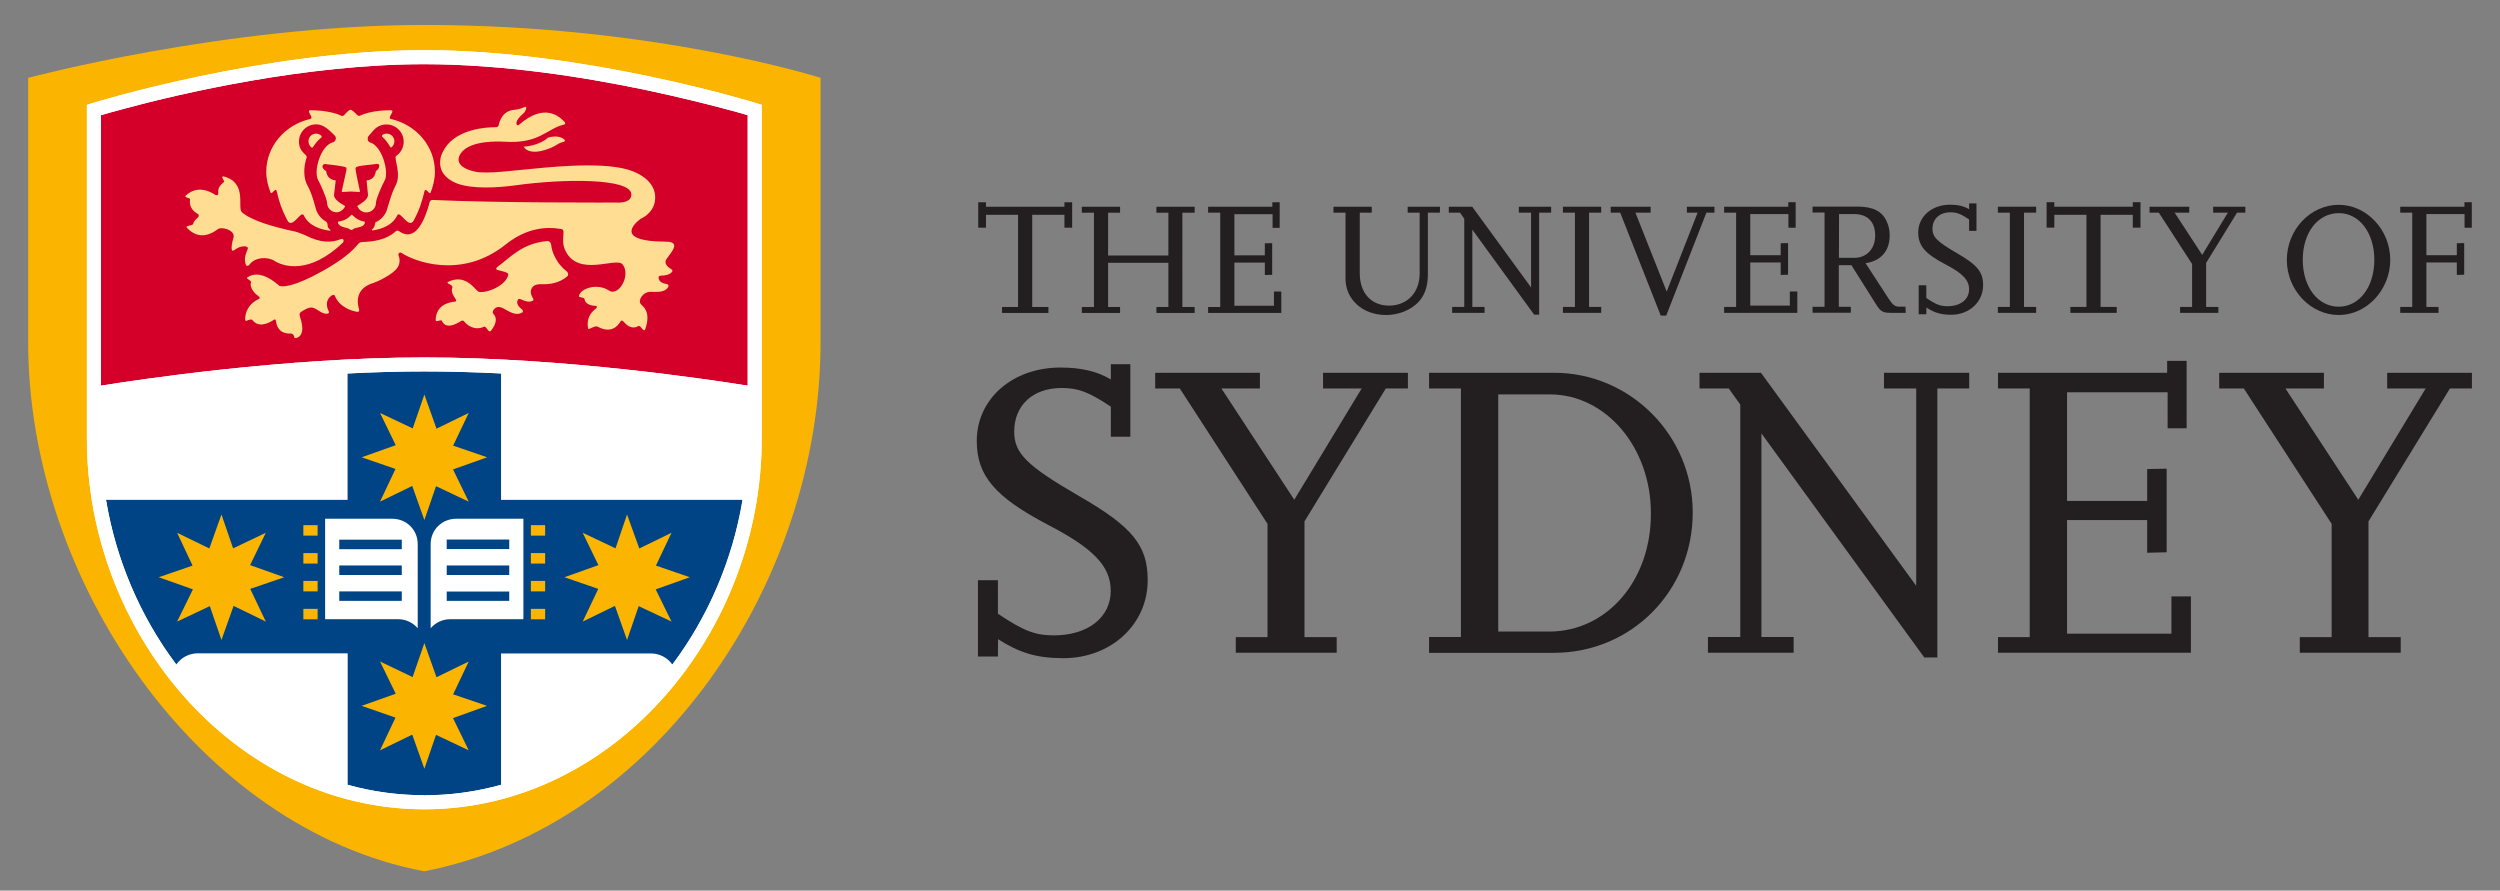 <?xml version="1.0" encoding="utf-8"?>
<!-- Generator: Adobe Illustrator 24.1.2, SVG Export Plug-In . SVG Version: 6.00 Build 0)  -->
<svg version="1.1" id="Layer_1" xmlns="http://www.w3.org/2000/svg" xmlns:xlink="http://www.w3.org/1999/xlink" x="0px" y="0px"
	 viewBox="0 0 323.46 115.23" style="enable-background:new 0 0 323.46 115.23;" xml:space="preserve">
<rect x="0" y="0" width="323.46" height="115.23" fill="#808080" stroke="none"/>
<style type="text/css">
	.st0{fill:#231F20;}
	.st1{fill:#FBB500;}
	.st2{fill:#FFFFFF;}
	.st3{fill:#004485;}
	.st4{fill:#D4002A;}
	.st5{fill-rule:evenodd;clip-rule:evenodd;fill:#FFDD92;}
</style>
<polygon class="st0" points="127.57,27.79 127.57,29.46 126.57,29.46 126.57,26.17 127.57,26.17 127.57,26.75 137.72,26.75 
	137.72,26.17 138.72,26.17 138.72,29.46 137.72,29.46 137.72,27.79 133.55,27.79 133.55,39.72 135.65,39.72 135.65,40.49 
	129.65,40.49 129.65,39.72 131.72,39.72 131.72,27.79 "/>
<polygon class="st0" points="143.37,34 143.37,39.72 144.92,39.72 144.92,40.49 139.97,40.49 139.97,39.72 141.54,39.72 
	141.54,27.52 139.97,27.52 139.97,26.75 144.92,26.75 144.92,27.52 143.37,27.52 143.37,33.06 151.17,33.06 151.17,27.52 
	149.62,27.52 149.62,26.75 154.57,26.75 154.57,27.52 152.98,27.52 152.98,39.72 154.57,39.72 154.57,40.49 149.62,40.49 
	149.62,39.72 151.17,39.72 151.17,34 "/>
<polygon class="st0" points="156.31,27.52 156.31,26.75 164.62,26.75 164.62,26.17 165.57,26.17 165.57,29.48 164.65,29.48 
	164.65,27.71 159.71,27.71 159.71,33.04 163.65,33.04 163.65,31.48 164.6,31.46 164.6,35.56 163.65,35.58 163.65,33.98 
	159.71,33.98 159.71,39.56 164.83,39.56 164.83,37.72 165.78,37.72 165.78,40.49 156.31,40.49 156.31,39.72 157.88,39.72 
	157.88,27.52 "/>
<g transform="scale(1.538,1.538)">
	<g>
		<path class="st0" d="M121.13,17.89h-1.01v5.16c0,1.45-0.51,2.38-1.64,2.99c-0.57,0.3-1.22,0.46-1.88,0.46
			c-1.96,0-3.41-1.3-3.41-3.07v-5.54h-1.01v-0.5h3.22v0.5h-1.01V23c0,1.64,0.96,2.71,2.46,2.71c1.54,0,2.58-1.1,2.58-2.72v-5.1
			h-1.01v-0.5h2.72L121.13,17.89L121.13,17.89z"/>
	</g>
	<g>
		<polygon class="st0" points="124.89,26.32 122.16,26.32 122.16,25.82 123.18,25.82 123.18,18.4 122.82,17.89 121.88,17.89 
			121.88,17.39 123.85,17.39 128.8,24.18 128.8,17.89 127.77,17.89 127.77,17.39 130.49,17.39 130.49,17.89 129.48,17.89 
			129.48,26.47 129.06,26.47 123.86,19.32 123.86,25.82 124.89,25.82 		"/>
	</g>
	<g>
		<polygon class="st0" points="131.48,17.89 131.48,17.39 134.7,17.39 134.7,17.89 133.68,17.89 133.68,25.82 134.7,25.82 
			134.7,26.32 131.48,26.32 131.48,25.82 132.49,25.82 132.49,17.89 		"/>
	</g>
	<g>
		<polygon class="st0" points="138.86,17.39 138.86,17.89 137.58,17.89 140.21,24.53 142.81,17.89 141.91,17.89 141.91,17.39 
			144.23,17.39 144.23,17.89 143.55,17.89 140.17,26.55 139.71,26.55 136.3,17.89 135.5,17.89 135.5,17.39 		"/>
	</g>
	<g>
		<polygon class="st0" points="145.04,17.89 145.04,17.39 150.44,17.39 150.44,17.01 151.06,17.01 151.06,19.16 150.45,19.16 
			150.45,18.01 147.24,18.01 147.24,21.47 149.8,21.47 149.8,20.46 150.42,20.45 150.42,23.11 149.8,23.13 149.8,22.08 
			147.24,22.08 147.24,25.71 150.57,25.71 150.57,24.52 151.2,24.52 151.2,26.32 145.04,26.32 145.04,25.82 146.05,25.82 
			146.05,17.89 		"/>
	</g>
	<g>
		<path class="st0" d="M160.32,26.32h-1.15c-0.8,0-0.95-0.08-1.4-0.8l-2.02-3.21h-1.06v3.5h1.01v0.5h-3.22v-0.5h1.01v-7.93h-1.01
			v-0.5h3.76c1.31,0,2.06,0.37,2.46,1.21c0.18,0.37,0.27,0.77,0.27,1.21c0,1.31-0.73,2.15-2.03,2.34l1.95,3
			c0.32,0.5,0.54,0.66,0.88,0.66h0.53L160.32,26.32L160.32,26.32z M154.7,21.69h1.3c1.03,0,1.75-0.76,1.75-1.87
			c0-1.16-0.64-1.81-1.77-1.81h-1.27L154.7,21.69L154.7,21.69z"/>
	</g>
	<g>
		<path class="st0" d="M162.05,26.44h-0.64v-2.44h0.64v1.07c0.83,0.56,1.19,0.69,1.79,0.69c1.08,0,1.81-0.57,1.81-1.42
			c0-0.77-0.53-1.34-1.99-2.1c-1.71-0.89-2.29-1.57-2.29-2.68c0-1.34,1.14-2.34,2.67-2.34c0.68,0,1.18,0.12,1.61,0.38v-0.49h0.62
			v2.31h-0.62v-0.96c-0.69-0.46-1.03-0.6-1.57-0.6c-0.92,0-1.51,0.56-1.51,1.39c0,0.69,0.39,1.08,2.08,2.06s2.18,1.57,2.18,2.68
			c0,1.41-1.16,2.49-2.69,2.49c-0.85,0-1.41-0.17-2.08-0.61L162.05,26.44L162.05,26.44z"/>
	</g>
	<g>
		<polygon class="st0" points="168.07,17.89 168.07,17.39 171.29,17.39 171.29,17.89 170.27,17.89 170.27,25.82 171.29,25.82 
			171.29,26.32 168.07,26.32 168.07,25.82 169.08,25.82 169.08,17.89 		"/>
	</g>
	<g>
		<polygon class="st0" points="172.82,18.07 172.82,19.15 172.17,19.15 172.17,17.01 172.82,17.01 172.82,17.39 179.42,17.39 
			179.42,17.01 180.07,17.01 180.07,19.15 179.42,19.15 179.42,18.07 176.71,18.07 176.71,25.82 178.07,25.82 178.07,26.32 
			174.17,26.32 174.17,25.82 175.52,25.82 175.52,18.07 		"/>
	</g>
	<g>
		<polygon class="st0" points="181.61,17.89 180.83,17.89 180.83,17.39 184.17,17.39 184.17,17.89 182.94,17.89 185.26,21.44 
			187.42,17.89 186.18,17.89 186.18,17.39 188.89,17.39 188.89,17.89 188.19,17.89 185.59,22.12 185.59,25.82 186.62,25.82 
			186.62,26.32 183.4,26.32 183.4,25.82 184.41,25.82 184.41,22.21 		"/>
	</g>
	<g>
		<path class="st0" d="M192.38,21.87c0-2.55,1.98-4.64,4.37-4.64c2.35,0,4.33,2.11,4.33,4.63s-1.98,4.64-4.33,4.64
			C194.37,26.5,192.38,24.39,192.38,21.87 M193.72,21.86c0,2.29,1.27,3.94,3.03,3.94c1.73,0,2.99-1.67,2.99-3.94
			c0-2.27-1.26-3.93-2.98-3.93C194.99,17.93,193.72,19.55,193.72,21.86"/>
	</g>
	<g>
		<polygon class="st0" points="201.92,17.89 201.92,17.39 207.32,17.39 207.32,17.01 207.94,17.01 207.94,19.16 207.33,19.16 
			207.33,18.01 204.12,18.01 204.12,21.47 206.68,21.47 206.68,20.46 207.3,20.45 207.3,23.11 206.68,23.13 206.68,22.08 
			204.12,22.08 204.12,25.82 205.14,25.82 205.14,26.32 201.92,26.32 201.92,25.82 202.93,25.82 202.93,17.89 		"/>
	</g>
	<g>
		<path class="st0" d="M83.95,55.23h-1.68v-6.42h1.68v2.82c2.18,1.46,3.14,1.82,4.71,1.82c2.85,0,4.78-1.5,4.78-3.75
			c0-2.03-1.39-3.53-5.24-5.53c-4.49-2.35-6.03-4.14-6.03-7.08c0-3.53,3-6.17,7.03-6.17c1.78,0,3.1,0.32,4.25,1v-1.28h1.64v6.1
			h-1.64v-2.53c-1.82-1.21-2.71-1.57-4.14-1.57c-2.43,0-3.99,1.46-3.99,3.67c0,1.82,1.03,2.86,5.49,5.44
			c4.46,2.57,5.74,4.14,5.74,7.06c0,3.71-3.07,6.56-7.1,6.56c-2.25,0-3.71-0.46-5.49-1.6L83.95,55.23L83.95,55.23z"/>
	</g>
	<g>
		<polygon class="st0" points="99.25,32.68 97.18,32.68 97.18,31.36 105.99,31.36 105.99,32.68 102.75,32.68 108.88,42.04 
			114.55,32.68 111.3,32.68 111.3,31.36 118.44,31.36 118.44,32.68 116.58,32.68 109.74,43.86 109.74,53.6 112.45,53.6 
			112.45,54.91 103.96,54.91 103.96,53.6 106.63,53.6 106.63,44.07 		"/>
	</g>
	<g>
		<path class="st0" d="M120.22,54.91v-1.32h2.68V32.68h-2.68v-1.32h10.52c6.42,0,11.66,5.28,11.66,11.75
			c0,6.6-5.14,11.81-11.7,11.81H120.22z M126.04,53.13h4.28c4.88,0,8.6-4.32,8.56-9.98c0-5.51-3.78-9.97-8.49-9.97h-4.35V53.13z"/>
	</g>
	<g>
		<polygon class="st0" points="150.89,54.91 143.68,54.91 143.68,53.59 146.4,53.59 146.4,34.03 145.43,32.68 142.97,32.68 
			142.97,31.36 148.14,31.36 161.2,49.28 161.2,32.68 158.49,32.68 158.49,31.36 165.66,31.36 165.66,32.68 162.98,32.68 
			162.98,55.31 161.88,55.31 148.18,36.46 148.18,53.59 150.89,53.59 		"/>
	</g>
	<g>
		<polygon class="st0" points="168.08,32.68 168.08,31.36 182.31,31.36 182.31,30.36 183.95,30.36 183.95,36.03 182.35,36.03 
			182.35,33 173.89,33 173.89,42.14 180.63,42.14 180.63,39.46 182.27,39.43 182.27,46.46 180.63,46.5 180.63,43.75 173.89,43.75 
			173.89,53.31 182.67,53.31 182.67,50.17 184.31,50.17 184.31,54.91 168.08,54.91 168.08,53.6 170.75,53.6 170.75,32.68 		"/>
	</g>
	<g>
		<polygon class="st0" points="188.76,32.68 186.69,32.68 186.69,31.36 195.5,31.36 195.5,32.68 192.26,32.68 198.39,42.04 
			204.06,32.68 200.82,32.68 200.82,31.36 207.95,31.36 207.95,32.68 206.1,32.68 199.25,43.86 199.25,53.6 201.96,53.6 
			201.96,54.91 193.47,54.91 193.47,53.6 196.15,53.6 196.15,44.07 		"/>
	</g>
	<g>
		<path class="st1" d="M69.03,12.25V28.8c0,20.05-13.66,40.65-33.34,44.5C16.71,69.7,2.37,48.85,2.37,28.8V6.55
			c0,0,16.63-4.45,33.33-4.45c19.4,0,33.33,4.45,33.33,4.45S69.03,12.25,69.03,12.25z"/>
	</g>
	<g>
		<path class="st2" d="M35.7,68.08c15.98-0.02,28.37-14.84,28.38-31.16V8.82l-0.42-0.13c0,0-14.4-4.47-27.96-4.47
			c-13.56,0-27.94,4.46-27.96,4.47L7.31,8.82v28.1C7.31,53.24,19.71,68.07,35.7,68.08"/>
	</g>
	<g>
		<path class="st3" d="M42.15,66.02V54.97h12.61c0.74,0,1.4,0.37,1.8,0.93c2.98-3.97,5.05-8.75,5.9-13.85H42.15V31.42
			c-2.14-0.11-4.31-0.17-6.46-0.17c-2.15,0-4.31,0.06-6.45,0.17v10.63H8.92c0.85,5.1,2.92,9.88,5.91,13.85
			c0.4-0.57,1.06-0.94,1.81-0.94h12.61v11.06c2.06,0.57,4.21,0.88,6.44,0.88V67h0.01v-0.09C37.93,66.91,40.09,66.59,42.15,66.02"/>
	</g>
	<g>
		<polygon class="st1" points="50.33,49.54 47.48,48.56 50.34,47.54 49.02,44.82 51.78,46.13 52.75,43.28 53.78,46.14 56.49,44.82 
			55.18,47.58 58.03,48.56 55.16,49.58 56.49,52.29 53.73,50.99 52.75,53.84 51.73,50.97 49.02,52.29 		"/>
	</g>
	<g>
		<polygon class="st1" points="21.05,49.54 23.91,48.56 21.04,47.54 22.36,44.82 19.61,46.13 18.63,43.28 17.61,46.14 14.9,44.82 
			16.2,47.58 13.35,48.56 16.23,49.58 14.9,52.29 17.65,50.99 18.63,53.84 19.65,50.97 22.36,52.29 		"/>
	</g>
	<g>
		<polygon class="st1" points="33.27,60.37 30.42,59.38 33.29,58.36 31.97,55.65 34.71,56.96 35.7,54.1 36.72,56.97 39.43,55.65 
			38.12,58.41 40.97,59.38 38.11,60.41 39.43,63.12 36.68,61.82 35.7,64.67 34.68,61.8 31.97,63.12 		"/>
	</g>
	<g>
		<polygon class="st1" points="33.27,39.45 30.42,38.47 33.29,37.45 31.97,34.74 34.72,36.04 35.7,33.19 36.72,36.06 39.43,34.74 
			38.12,37.49 40.98,38.47 38.11,39.49 39.43,42.2 36.68,40.9 35.7,43.75 34.68,40.88 31.97,42.2 		"/>
	</g>
	<g>
		<rect x="44.66" y="44.18" class="st1" width="1.2" height="0.88"/>
	</g>
	<g>
		<rect x="44.66" y="46.53" class="st1" width="1.2" height="0.88"/>
	</g>
	<g>
		<rect x="44.66" y="48.87" class="st1" width="1.2" height="0.88"/>
	</g>
	<g>
		<rect x="44.66" y="51.22" class="st1" width="1.2" height="0.88"/>
	</g>
	<g>
		<path class="st2" d="M38.71,43.64c-0.1-0.01-0.22,0-0.33,0c-1.21,0-2.15,0.94-2.15,2.13v7.08c0.4-0.47,0.99-0.76,1.66-0.76
			c0.08,0,4.48,0,6.14,0v-8.45C44.03,43.64,38.71,43.64,38.71,43.64z M42.84,50.55h-5.26v-0.79h5.26V50.55z M42.84,48.37h-5.26v-0.8
			h5.26V48.37z M42.84,46.19h-5.26v-0.8h5.26V46.19z"/>
	</g>
	<g>
		<rect x="25.52" y="44.18" class="st1" width="1.2" height="0.88"/>
	</g>
	<g>
		<rect x="25.52" y="46.53" class="st1" width="1.2" height="0.88"/>
	</g>
	<g>
		<rect x="25.52" y="48.87" class="st1" width="1.2" height="0.88"/>
	</g>
	<g>
		<rect x="25.52" y="51.22" class="st1" width="1.2" height="0.88"/>
	</g>
	<g>
		<path class="st2" d="M27.35,43.64v8.45c1.67,0,6.06,0,6.14,0c0.66,0,1.26,0.3,1.65,0.76v-7.08c0-1.19-0.93-2.13-2.15-2.13
			c-0.11,0-0.23-0.01-0.33,0H27.35z M28.54,49.75h5.26v0.8h-5.26V49.75z M28.54,47.57h5.26v0.8h-5.26V47.57z M28.54,45.4h5.26v0.8
			h-5.26V45.4z"/>
	</g>
	<g>
		<path class="st4" d="M35.69,30.07c11.78,0,24.2,1.89,27.21,2.37V9.69c-0.4-0.12-1.09-0.32-2.02-0.56
			c-1.54-0.41-3.75-0.96-6.37-1.52C49.27,6.5,42.35,5.4,35.69,5.4c-9.99,0-20.55,2.48-25.19,3.73C9.58,9.38,8.89,9.57,8.49,9.69
			v22.76C11.49,31.96,23.92,30.07,35.69,30.07"/>
	</g>
	<g>
		<path class="st5" d="M47.72,23.25c-0.38,0.33-1.06,0.7-2.14,0.66c-0.46-0.02-0.68,0.11-0.79,0.25c-0.07,0.09-0.11,0.21-0.12,0.23
			c-0.06,0.22,0.02,0.46,0.14,0.65c0.12,0.17,0.07,0.27-0.11,0.31c-0.18,0.05-0.41,0.05-0.88-0.17c-0.2-0.1-0.26,0.03-0.29,0.12
			c-0.08,0.23,0.07,0.5,0.37,0.71c0.15,0.14,0.13,0.27-0.12,0.35c-0.41,0.14-0.77-0.04-1.37-0.38c-0.35-0.2-0.62-0.23-0.86,0.05
			c-0.13,0.16-0.12,0.3-0.04,0.38c0.23,0.23,0.37,0.69-0.21,1.42c-0.19,0.24-0.4-0.43-0.57-0.35c-0.79,0.37-1.44-0.11-1.69-0.45
			c-0.05-0.07-0.17-0.09-0.3,0c-0.4,0.26-1.25,0.7-1.58-0.06c-0.05-0.11-0.52,0.17-0.51-0.04c0.02-1.27,1.12-1.51,1.59-1.55
			c0.14-0.01,0.17-0.08,0.1-0.2c-0.19-0.28-0.42-0.6-0.29-0.98c0.09-0.28-0.63-0.35-0.34-0.49c1.45-0.72,2.26,0.66,2.51,0.81
			c0.42,0.24,2.31-0.38,2.54-1.4c0.05-0.2-0.44-0.29-0.93-0.41c-0.09-0.02-0.14-0.13,0.02-0.26c1.15-0.85,2.07-1.96,4.15-2.17
			c0.25-0.03,0.35,0.18,0.36,0.28c0.04,0.32,0.12,0.64,0.26,0.93c0.3,0.64,0.66,1.03,1.03,1.32C47.84,22.97,47.82,23.16,47.72,23.25
			 M56.04,20.33c1.52,0.01,0.03,1.26-0.05,1.63c-0.05,0.27,0.19,0.51,0.43,0.65c0.18,0.09,0.19,0.21,0.05,0.33
			c-0.14,0.12-0.35,0.24-0.86,0.25c-0.22,0-0.22,0.14-0.2,0.24c0.03,0.23,0.29,0.41,0.66,0.46c0.2,0.05,0.23,0.18,0.06,0.37
			c-0.3,0.31-0.71,0.31-1.39,0.29c-0.65-0.02-1.16,0.76-0.78,1.09c0.25,0.22,0.78,0.71,0.33,2.03c-0.14,0.4-0.39-0.37-0.59-0.24
			c-0.54,0.32-1-0.08-1.24-0.37c-0.11-0.12-0.2-0.13-0.27,0c-0.22,0.37-0.78,1.03-1.92,0.42c-0.25-0.13-0.76,0.32-0.79,0.17
			c-0.19-0.88,0.27-1.41,0.65-1.69c0.04-0.03,0.19-0.23-0.06-0.23c-0.39-0.02-0.85-0.15-0.91-0.61c-0.01-0.1-0.49-0.08-0.46-0.21
			c0.11-0.65,1.54-1.12,2.53-0.47c0.83,0.55,1.88-1.33,1.13-2.21c-0.54-0.63-3.73,1.14-4.81-1.17c-0.43-0.93,0.11-1.72-0.33-1.79
			c-0.44-0.06-2.44-0.5-4.67,1.29c-3.76,3.02-7.83,1.38-8.79,0.7c-0.15-0.05-0.3,0.07-0.23,0.23c0.15,0.39,0.09,0.75-0.1,1.03
			c-0.39,0.59-1.74,1.2-1.98,1.27c-1.58,0.46-1.41,1.67-1.25,2.21c0.05,0.16-0.01,0.26-0.18,0.23c-0.48-0.09-1.46-0.39-1.85-1.34
			c-0.04-0.11-0.15-0.11-0.28-0.02c-0.59,0.42-0.38,1.03-0.24,1.3c0.05,0.11,0.02,0.21-0.12,0.22c-0.54,0.06-0.93-0.56-1.39-0.52
			c-0.3,0.03-0.66,0.26-0.85,0.4c-0.1,0.06-0.11,0.21-0.05,0.39c0.59,1.75-0.38,1.81-0.44,1.78c-0.07-0.04-0.03-0.33-0.31-0.38
			c-0.95,0.05-1.22-0.57-1.27-1.03c-0.02-0.15-0.08-0.2-0.18-0.13c-0.36,0.25-1.25,0.74-1.81,0.02c-0.08-0.1-0.35,0-0.49,0.07
			c-0.12,0.05-0.12-0.14-0.12-0.2c0.07-1,0.74-1.45,1.12-1.62c0.14-0.06,0.15-0.14,0.04-0.22c-0.3-0.22-0.83-0.71-0.66-1.23
			c0.03-0.1-0.44-0.29-0.33-0.37c1.09-0.79,2.5,0.52,2.68,0.67c0.19,0.15,1.18,0.18,3.72-1.25c1.61-0.9,2.46-1.65,2.92-2.22
			c0.06-0.07,0.17-0.19,0.34-0.19c1.02-0.03,2.03-0.19,2.82-0.88c0.13-0.14,0.26-0.06,0.32-0.02c1.45,1.01,2.2-1.22,2.5-2.25
			c0.04-0.21,0.08-0.38,0.3-0.39c5.34,0.26,15.46,0.22,15.46,0.22s1.33,0.11,1.26-0.72c-0.11-1.33-5.62-1.3-9.75-0.73
			c-1.5,0.21-3.67,0.33-4.95-0.17c-0.53-0.21-0.96-0.54-1.2-0.96c-0.26-0.54-0.19-0.87-0.14-1.21c0.06-0.25,0.19-0.51,0.36-0.79
			c1.06-1.63,3.5-1.76,4.26-1.76c0.15,0,0.24-0.06,0.26-0.17c0.08-0.38,0.36-1.25,1.38-1.3c0.29-0.02,0.58-0.13,0.76-0.21
			c0.12-0.06,0.2-0.02,0.18,0.08c-0.03,0.13-0.09,0.31-0.24,0.44c-0.72,0.62-0.61,0.9-0.53,0.98c0.05,0.04,0.12,0.02,0.17-0.03
			c2.18-1.9,3.44-0.64,3.83-0.23c0.06,0.07,0.08,0.19-0.04,0.22c-1.48,0.33-2.05,1.65-5.07,1.44c-0.37-0.02-2.84-0.15-3.62,0.97
			c-0.45,0.65-0.14,1.26,1.2,1.55c1.01,0.22,3.38-0.12,4.49-0.21c1.09-0.09,5.85-0.68,8.34,0.03c1.05,0.3,2.58,1.15,2.28,2.74
			c-0.2,1.01-1.17,1.4-1.17,1.4S51.13,20.31,56.04,20.33 M20.35,17.85c-0.42-0.37,0.5-2.49-1.54-3.01
			c-0.32-0.02,0.14,0.38,0.02,0.48c-0.59,0.49-0.44,0.69-0.47,0.98c-0.01,0.15-0.17,0.13-0.24,0.1c-0.43-0.29-1.51-0.86-2.49,0.05
			c-0.19,0.17,0.38,0.21,0.36,0.3c-0.12,0.69,0.32,1.06,0.64,1.24c0.11,0.05,0.11,0.18,0.05,0.27c-0.11,0.12-0.37,0.29-0.43,0.57
			c-0.04,0.19-0.73,0.12-0.52,0.34c1.05,1.11,2.13,0.46,2.55,0.14c0.3-0.3,1.55,0.04,1.36,0.69c-0.24,0.81-0.18,1.21,0.02,1.07
			c0.32-0.21,0.51-0.35,0.94-0.35c0.08,0,0.33,0.06,0.23,0.25c-0.15,0.38-0.32,0.72-0.17,1.24c0.06,0.22,0.22,0.17,0.3,0.08
			c0.5-0.7,1.59-0.69,2.12-0.35c0.76,0.49,2.93,1.18,5.77-1.53c0.08-0.08,0.09-0.39-0.16-0.3c-0.77,0.31-1.65,0.38-3.08-0.35
			c-0.12-0.06-0.67-0.26-0.82-0.29C23.02,19.1,21.13,18.55,20.35,17.85 M44.05,12.34c0,0,1.24-0.04,2.05-0.76
			c0,0,0.87-0.3,1.38,0.16c0.06,0.05,0.07,0.18-0.07,0.2c-0.15,0.03-0.36,0.09-0.59,0.25C46.38,12.49,44.6,13.23,44.05,12.34
			 M30.68,18.79c-0.15,0.41-0.73,0.27-1.04,0.53c-0.03,0.03-0.13,0.03-0.15,0.01c-0.3-0.26-0.88-0.13-1.06-0.58
			c-0.01-0.03-0.01-0.11,0.07-0.12c0.4-0.04,0.77-0.24,1.03-0.53c0.02-0.03,0.09-0.05,0.15,0.02c0.24,0.26,0.57,0.46,0.94,0.51
			C30.66,18.63,30.72,18.67,30.68,18.79 M27.04,11.42c-0.12-0.11-0.28-0.18-0.45-0.18c-0.36,0-0.64,0.29-0.64,0.65
			c0,0.2,0.09,0.38,0.24,0.51c0.06,0.04,0.12,0.01,0.13-0.01c0.19-0.31,0.44-0.6,0.71-0.82C27.06,11.54,27.09,11.46,27.04,11.42
			 M27.51,17.04c0-0.29-0.54-1.54-0.74-1.88c-0.43-0.74,0.21-2.94,1.24-3.19c0.22-0.05,0.33-0.38,0.16-0.55
			c-0.43-0.43-0.92-0.96-1.57-0.96c-0.8,0-1.45,0.65-1.45,1.45c0,0.92,0.7,1.06,0.65,1.32c-0.28,0.85-0.29,1.78,0.1,2.44
			c0.26,0.45,0.47,1.18,0.62,1.7c0.1,0.53,0.42,0.99,0.87,1.25c0.23,0.13,0.12,0.31,0.21,0.5c0.04,0.09,0.12,0.15,0.17,0.2
			c0.1,0.07,0.02,0.09-0.06,0.08c-0.68-0.08-1.72-0.37-2.15-1.28c-0.23-0.49-0.96,1.23-1.39,0.41c-0.46-0.87-0.68-1.53-0.88-2.4
			c-0.11-0.48-0.42,0.34-0.53,0.06c-0.21-0.54-0.36-1.12-0.36-1.74c0-2.15,1.58-3.95,3.69-4.44c0.41-0.09-0.48-0.78,0.1-0.74
			c0.38,0.02,1.62,0.03,2.56,0.48c0.18,0.08,0.29-0.26,0.65-0.49c0.03-0.02,0.11-0.05,0.18,0c0.37,0.23,0.5,0.56,0.68,0.48
			c0.94-0.45,2.17-0.45,2.54-0.47c0.6-0.04-0.31,0.65,0.1,0.74c2.12,0.49,3.69,2.29,3.69,4.44c0,0.62-0.15,1.2-0.36,1.74
			c-0.11,0.29-0.42-0.54-0.53-0.06c-0.21,0.88-0.42,1.53-0.88,2.4c-0.44,0.82-1.17-0.9-1.4-0.41c-0.41,0.86-1.37,1.16-2.04,1.26
			c-0.08,0.01-0.15,0-0.06-0.09c0.03-0.03,0.2-0.18,0.24-0.49c0.01-0.03-0.01-0.08,0.06-0.11c0.51-0.24,0.89-0.71,1-1.28
			c0.16-0.53,0.38-1.28,0.63-1.74c0.57-1.02-0.12-2.26,0.06-2.54c0.39-0.26,0.65-0.7,0.65-1.21c0-0.8-0.65-1.45-1.45-1.45
			c-0.43,0-0.82,0.19-1.08,0.49l-0.04,0.04c-0.13,0.14-0.26,0.29-0.38,0.44c-0.13,0.17-0.1,0.47,0.12,0.54
			c0.99,0.26,1.63,2.49,1.23,3.21c-0.18,0.32-0.73,1.52-0.73,1.87c0,0.45-0.36,0.81-0.81,0.81c-0.34,0-0.63-0.21-0.76-0.53
			c0,0,0.01-0.03,0.02-0.03c0.28-0.17,0.88-0.53,0.88-0.91l-0.12-1.22c0.49-0.06,0.72-0.33,0.78-0.79c0.04-0.03,0.09-0.06,0.13-0.1
			c0.17-0.15,0.27-0.56-0.08-0.5c-0.5,0.09-1.07,0.08-1.62,0.23c-0.07,0.02-0.13,0.08-0.14,0.16c-0.02,0.11,0.3,1.58,0.37,1.91
			c0,0.04-0.02,0.06-0.04,0.06c-0.22-0.02-0.62-0.04-0.72-0.04c-0.1,0-0.49,0.02-0.72,0.04c-0.02,0-0.06-0.03-0.05-0.06
			c0.07-0.35,0.4-1.81,0.4-1.81c0.01-0.06,0-0.13-0.03-0.18c-0.11-0.14-1.54-0.26-1.74-0.3c-0.08-0.01-0.16,0.02-0.21,0.08
			c-0.14,0.2,0.11,0.43,0.27,0.52c0.06,0.45,0.3,0.71,0.78,0.77c0.01,0.01,0.02,0.02,0.02,0.02c-0.01,0.08-0.14,1.21-0.14,1.22
			c0,0.39,0.59,0.72,0.89,0.89c0.01,0.02,0.04,0.04,0.04,0.07c-0.14,0.28-0.42,0.49-0.74,0.49C27.87,17.85,27.51,17.49,27.51,17.04
			 M32.14,11.49c0.27,0.23,0.49,0.53,0.68,0.86c0.01,0.03,0.08,0.08,0.12,0.04c0.14-0.12,0.24-0.3,0.24-0.5
			c0-0.36-0.29-0.65-0.65-0.65c-0.14,0-0.28,0.04-0.38,0.13C32.13,11.39,32.12,11.47,32.14,11.49"/>
	</g>
	<g>
		<path class="st2" d="M63.66,8.69c0,0-14.4-4.47-27.96-4.47c-13.57,0-27.94,4.46-27.97,4.47L7.31,8.82v28.1
			c0,16.32,12.4,31.15,28.38,31.16v-1.18c-7.61,0-14.4-3.55-19.3-9.08c-4.9-5.53-7.9-13.04-7.9-20.91v-3.28
			c1.14-0.19,4.21-0.67,8.34-1.15c5.25-0.62,12.18-1.24,18.87-1.24c6.69,0,13.62,0.62,18.87,1.24c4.12,0.48,7.2,0.97,8.34,1.15v3.28
			c0,7.87-3,15.38-7.9,20.91c-4.91,5.53-11.69,9.08-19.3,9.08v1.18c15.98-0.02,28.37-14.84,28.37-31.16V8.82L63.66,8.69L63.66,8.69z
			 M35.69,30.07c-11.77,0-24.2,1.89-27.2,2.37V9.69c0.4-0.12,1.09-0.31,2.02-0.56C15.14,7.88,25.7,5.4,35.69,5.4
			c6.65,0,13.57,1.1,18.82,2.21c2.62,0.56,4.82,1.11,6.37,1.52c0.93,0.24,1.61,0.44,2.02,0.56v22.76
			C59.89,31.96,47.47,30.07,35.69,30.07"/>
	</g>
</g>
</svg>
